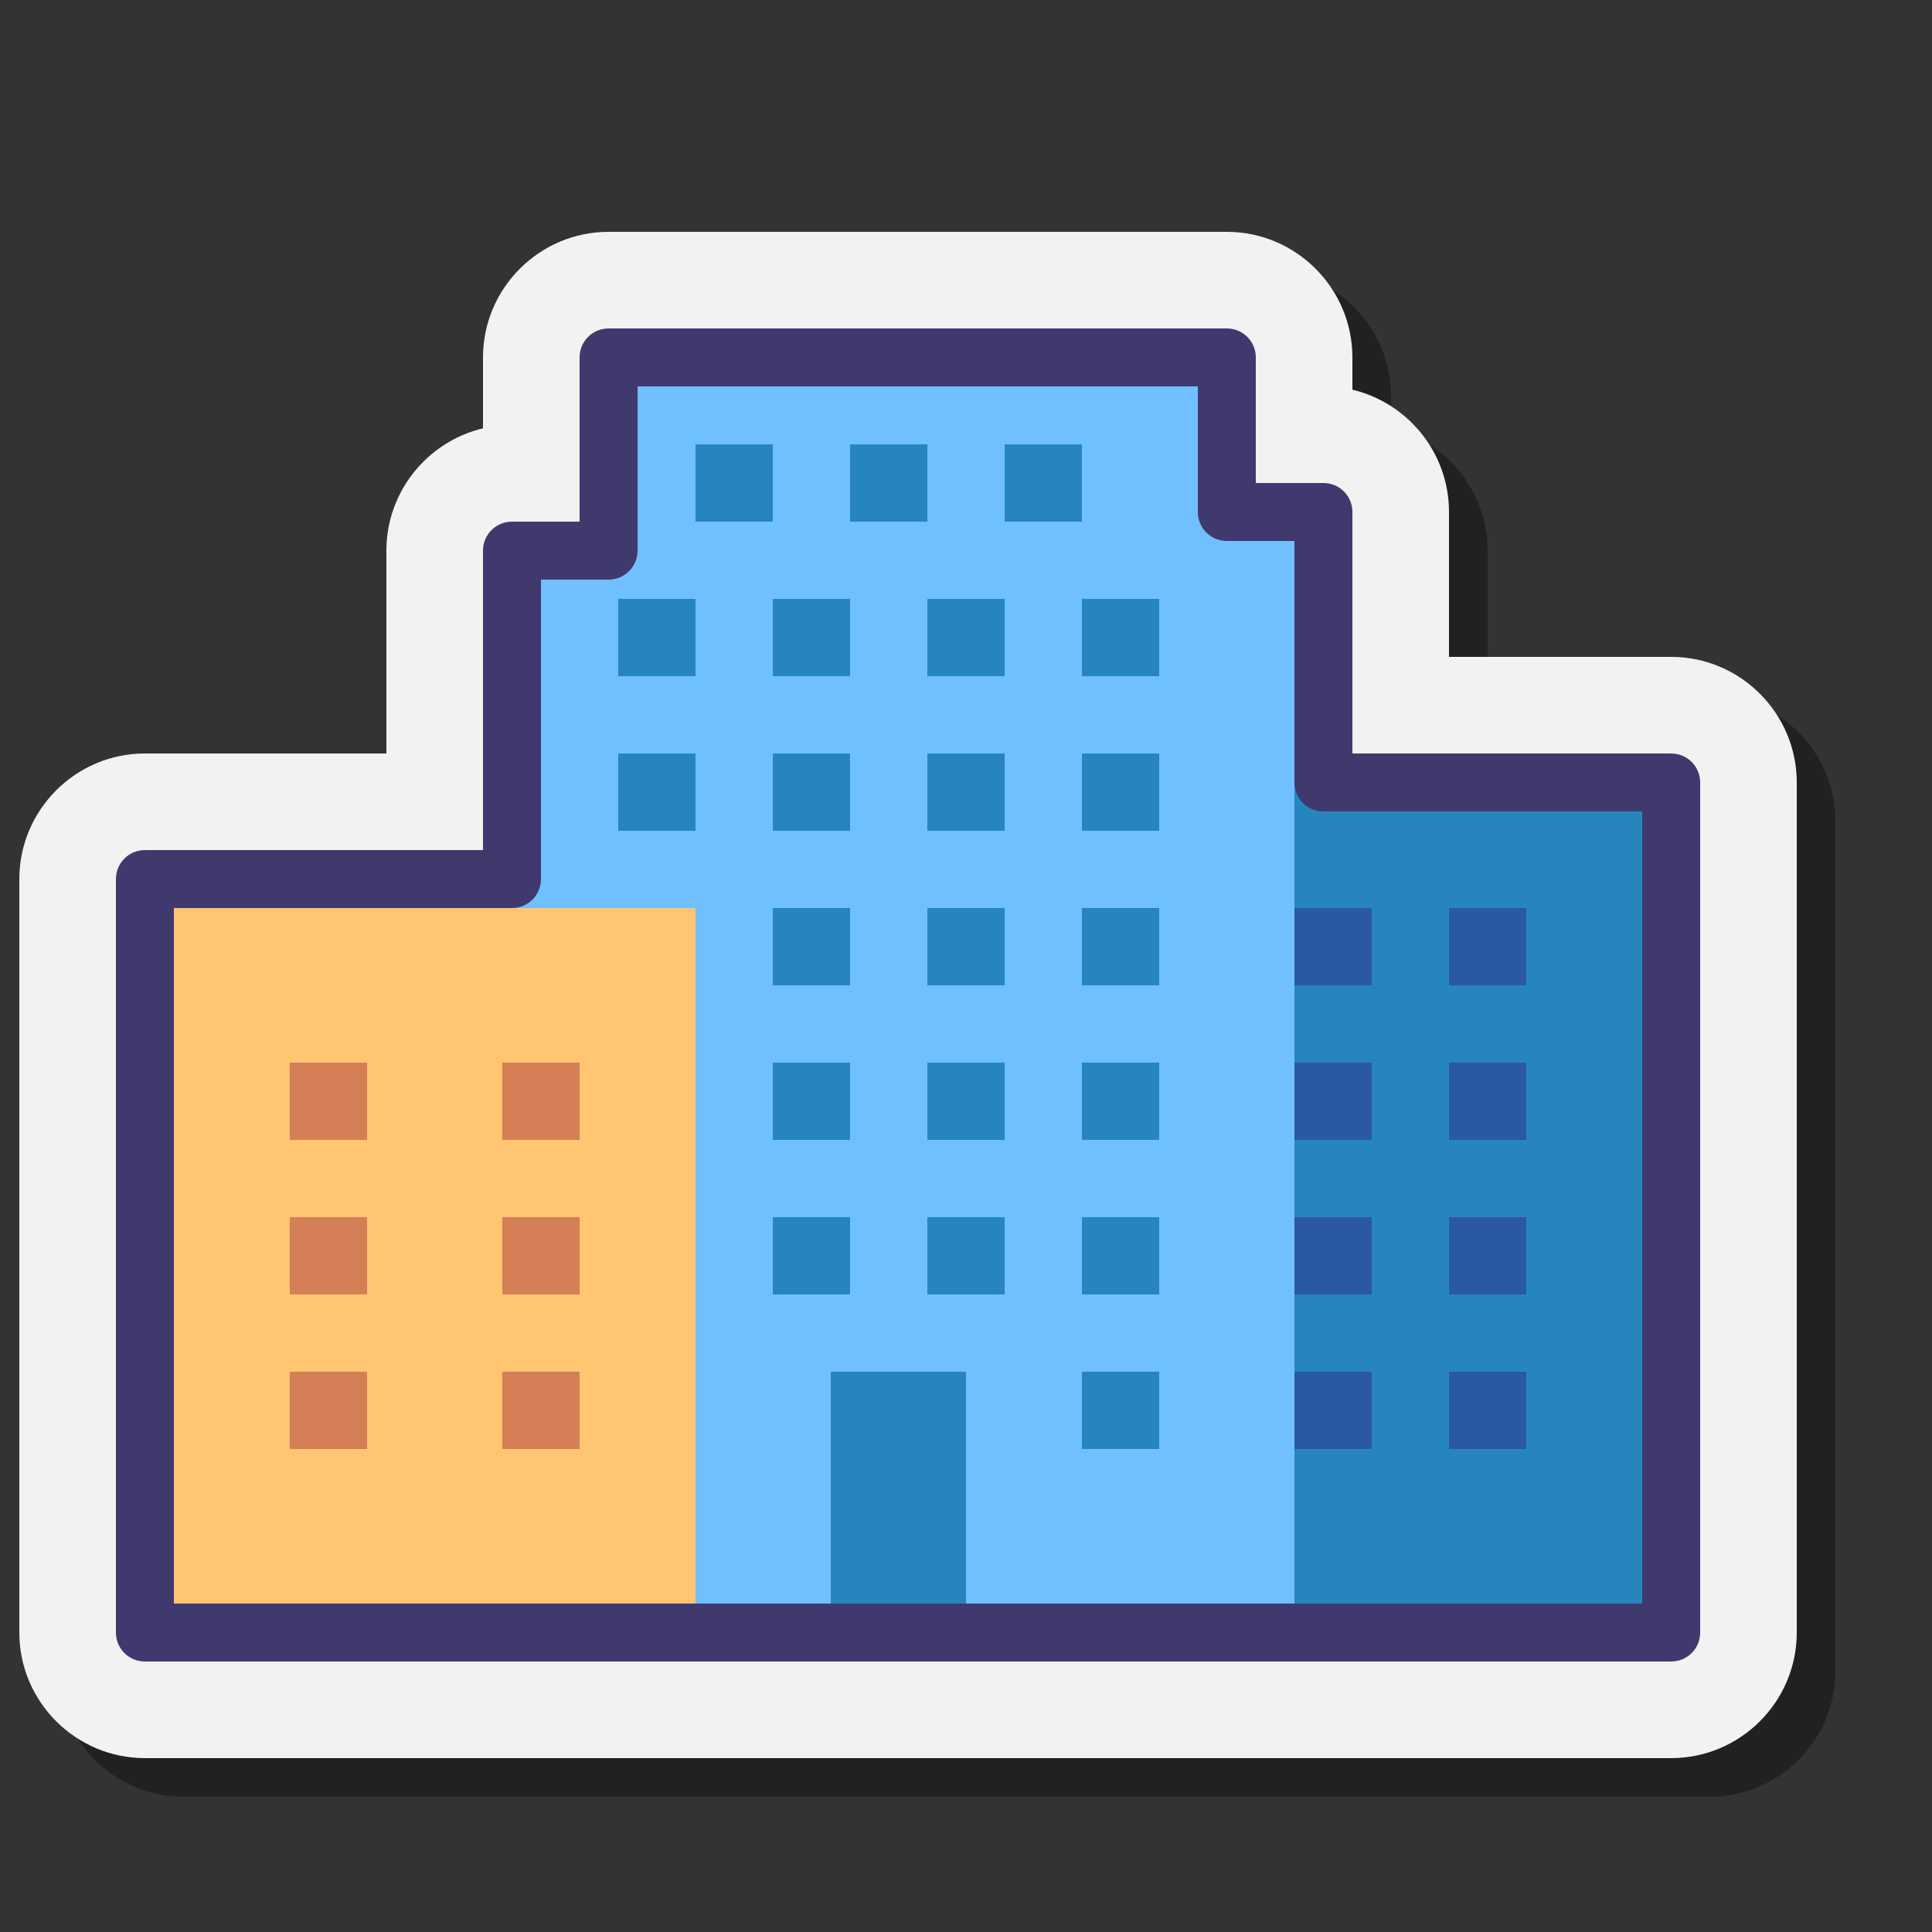<svg xmlns="http://www.w3.org/2000/svg"  viewBox="0 0 100 100" width="200px" height="200px" baseProfile="basic"><rect x="0" y="0" width="100" height="100" fill="#333333" stroke="none"/><path d="M88.5,36H77v-7.5c0-3.07-2.14-5.65-5-6.33V20.5c0-3.58-2.92-6.5-6.5-6.5h-32	c-3.58,0-6.5,2.92-6.5,6.5v3.67c-2.86,0.68-5,3.26-5,6.33V41H9.5C5.92,41,3,43.92,3,47.5v39C3,90.08,5.92,93,9.5,93h79	c3.58,0,6.5-2.92,6.5-6.5v-44C95,38.92,92.08,36,88.5,36z M90,86.5c0,0.83-0.67,1.5-1.5,1.5h-79C8.67,88,8,87.33,8,86.5v-39	C8,46.67,8.67,46,9.5,46H27V30.5c0-0.83,0.67-1.5,1.5-1.5H32v-8.5c0-0.83,0.67-1.5,1.5-1.5h32c0.83,0,1.5,0.67,1.5,1.5V27h3.5	c0.83,0,1.5,0.67,1.5,1.5V41h16.5c0.83,0,1.5,0.67,1.5,1.5V86.5z" opacity=".35"/><rect width="21" height="45" x="65" y="40" fill="#2785bd"/><polygon fill="#70bfff" points="67,84.5 24.5,82.5 26,29 31,28 31,19 64,19 64,26 67,28"/><rect width="4" height="4" x="36" y="23" fill="#2785bd"/><rect width="4" height="4" x="44" y="23" fill="#2785bd"/><rect width="4" height="4" x="52" y="23" fill="#2785bd"/><rect width="4" height="4" x="32" y="31" fill="#2785bd"/><rect width="4" height="4" x="40" y="31" fill="#2785bd"/><rect width="4" height="4" x="48" y="31" fill="#2785bd"/><rect width="4" height="4" x="56" y="31" fill="#2785bd"/><rect width="4" height="4" x="32" y="39" fill="#2785bd"/><rect width="4" height="4" x="40" y="39" fill="#2785bd"/><rect width="4" height="4" x="48" y="39" fill="#2785bd"/><rect width="4" height="4" x="56" y="39" fill="#2785bd"/><rect width="4" height="4" x="67" y="47" fill="#2b59a1"/><rect width="4" height="4" x="75" y="47" fill="#2b59a1"/><rect width="4" height="4" x="67" y="55" fill="#2b59a1"/><rect width="4" height="4" x="75" y="55" fill="#2b59a1"/><rect width="4" height="4" x="67" y="63" fill="#2b59a1"/><rect width="4" height="4" x="75" y="63" fill="#2b59a1"/><rect width="4" height="4" x="67" y="71" fill="#2b59a1"/><rect width="4" height="4" x="75" y="71" fill="#2b59a1"/><rect width="4" height="4" x="40" y="47" fill="#2785bd"/><rect width="4" height="4" x="48" y="47" fill="#2785bd"/><rect width="4" height="4" x="56" y="47" fill="#2785bd"/><rect width="4" height="4" x="40" y="55" fill="#2785bd"/><rect width="4" height="4" x="48" y="55" fill="#2785bd"/><rect width="4" height="4" x="56" y="55" fill="#2785bd"/><rect width="4" height="4" x="40" y="63" fill="#2785bd"/><rect width="4" height="4" x="48" y="63" fill="#2785bd"/><rect width="4" height="4" x="56" y="63" fill="#2785bd"/><rect width="4" height="4" x="56" y="71" fill="#2785bd"/><rect width="7" height="12" x="43" y="71" fill="#2785bd"/><rect width="27" height="36" x="9" y="47" fill="#ffc571"/><rect width="4" height="4" x="26" y="55" fill="#d47f56"/><rect width="4" height="4" x="26" y="63" fill="#d47f56"/><rect width="4" height="4" x="26" y="71" fill="#d47f56"/><rect width="4" height="4" x="15" y="55" fill="#d47f56"/><rect width="4" height="4" x="15" y="63" fill="#d47f56"/><rect width="4" height="4" x="15" y="71" fill="#d47f56"/><path fill="#40396e" d="M86.5,36.5h-14v-10c0-2.21-1.79-4-4-4h-1v-4c0-2.21-1.79-4-4-4h-32c-2.21,0-4,1.79-4,4v6h-1	c-2.21,0-4,1.79-4,4v13h-15c-2.21,0-4,1.79-4,4v39c0,2.21,1.79,4,4,4h79c2.21,0,4-1.79,4-4v-44C90.5,38.29,88.71,36.5,86.5,36.5z M85,83H9V47h17.5c0.83,0,1.5-0.67,1.5-1.5V30h3.5c0.83,0,1.5-0.67,1.5-1.5V20h29v6.5c0,0.83,0.67,1.5,1.5,1.5H67v12.5	c0,0.83,0.67,1.5,1.5,1.5H85V83z"/><path fill="#f2f2f2" d="M86.5,34H75v-7.5c0-3.07-2.14-5.65-5-6.33V18.5c0-3.58-2.92-6.5-6.5-6.5h-32	c-3.58,0-6.5,2.92-6.5,6.5v3.67c-2.86,0.68-5,3.26-5,6.33V39H7.5C3.92,39,1,41.92,1,45.5v39C1,88.08,3.92,91,7.5,91h79	c3.58,0,6.5-2.92,6.5-6.5v-44C93,36.92,90.08,34,86.5,34z M88,84.5c0,0.83-0.67,1.5-1.5,1.5h-79C6.67,86,6,85.33,6,84.5v-39	C6,44.67,6.67,44,7.5,44H25V28.5c0-0.83,0.67-1.5,1.5-1.5H30v-8.5c0-0.83,0.67-1.5,1.5-1.5h32c0.83,0,1.5,0.67,1.5,1.5V25h3.5	c0.83,0,1.5,0.67,1.5,1.5V39h16.5c0.83,0,1.5,0.67,1.5,1.5V84.5z"/></svg>